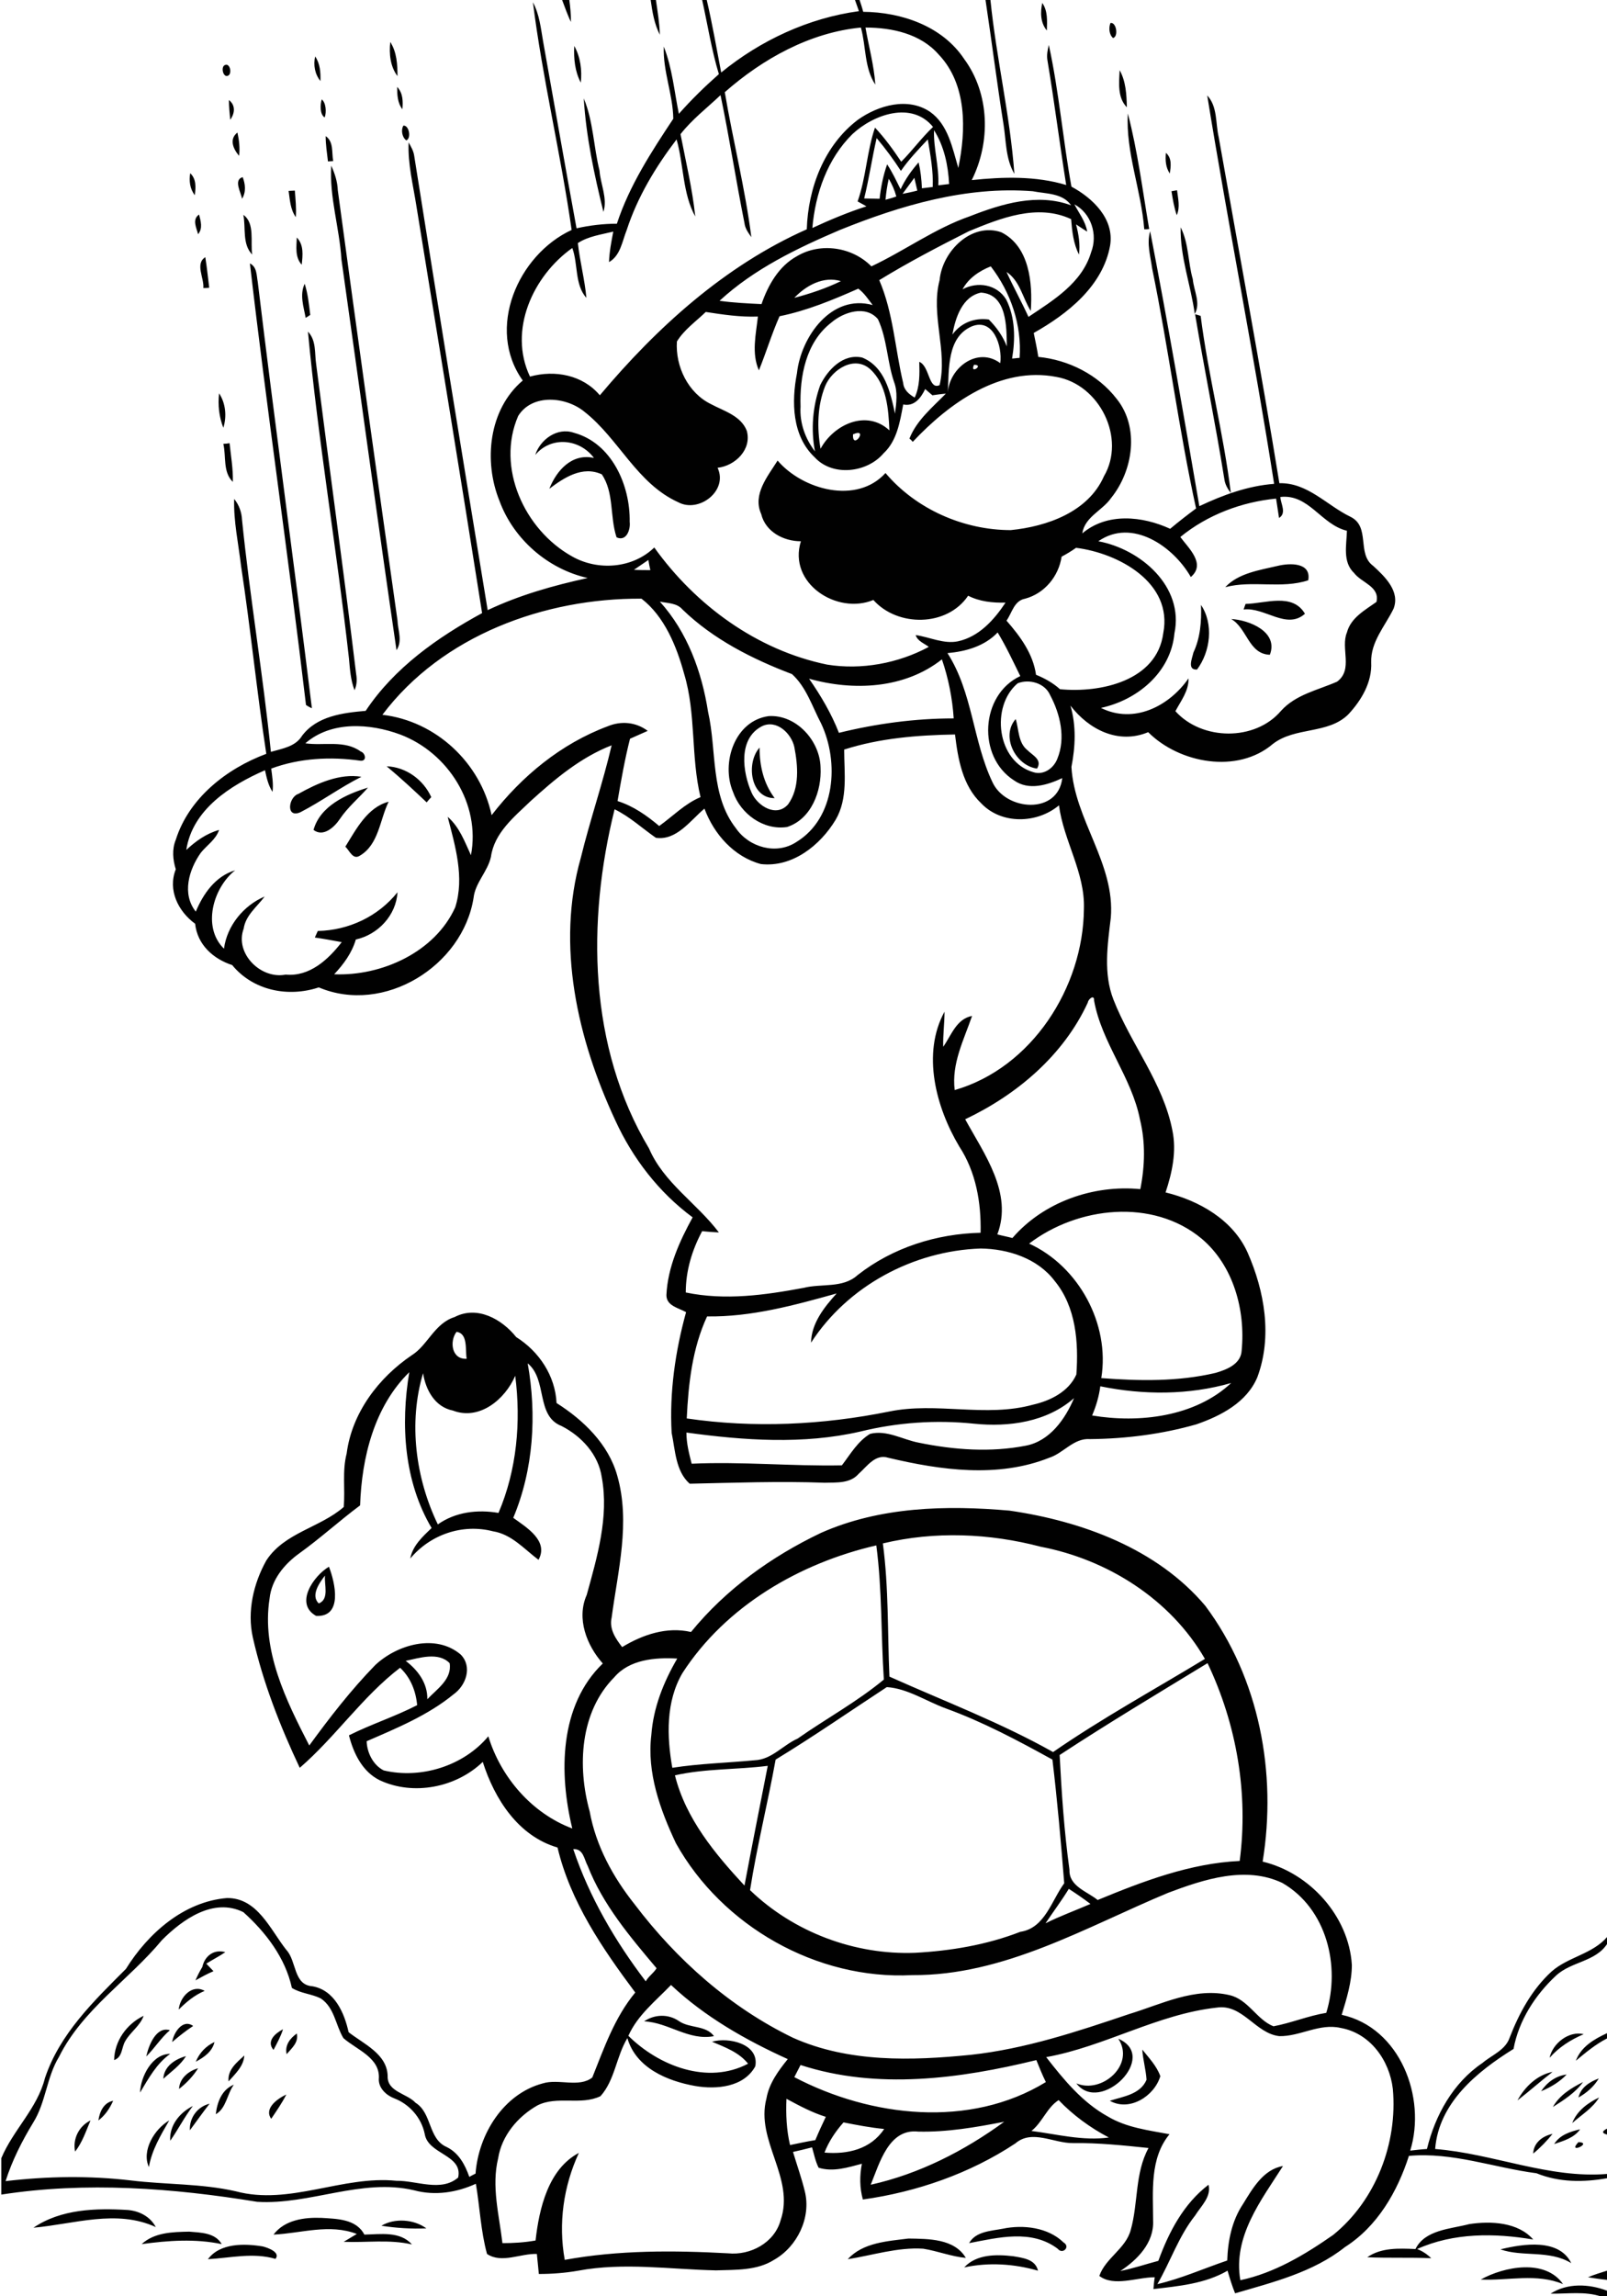 <?xml version="1.0" encoding="utf-8"?>
<!-- Generator: Adobe Illustrator 21.0.2, SVG Export Plug-In . SVG Version: 6.00 Build 0)  -->
<svg version="1.2" baseProfile="tiny" id="Layer_1" xmlns="http://www.w3.org/2000/svg" xmlns:xlink="http://www.w3.org/1999/xlink"
	 x="0px" y="0px" viewBox="0 0 490 700" overflow="scroll" xml:space="preserve">
<path fill="#010101" d="M472.8,699.2c5.1-3.3,11.7-3,17.2-0.9v1.8h-1.7C483.3,698.4,478,699.3,472.8,699.2 M484.2,694.2
	c1.9-0.8,3.9-1.4,5.8-2v2.8C488,694.8,486.1,694.5,484.2,694.2 M451.5,694.9c7.2-4,19.7-6.4,25.1,1.4
	C468.5,692.9,459.9,695.3,451.5,694.9 M294,691.2c3.8-4.1,9.9-4,15-3.4c2.9,0.5,6.7,0.9,7.5,4.4C309.2,690.1,301.5,689.6,294,691.2
	 M457.5,685.7c6.9-1.7,17.9-3.4,21.6,4.2C472.4,685.8,464.3,688.1,457.5,685.7 M63.4,688.7c3.7-5,11.2-4.8,16.7-3.9
	c1.6,0.4,5.5,1.8,3.9,3.8C77.2,686.6,70.3,688.3,63.4,688.7 M258.5,688.7c4.6-5.1,12.2-5.5,18.5-6.3c6.1,0.1,14,0,17.5,5.9
	c-4.4-0.4-8.6-2.1-13-2.8C273.7,685,266.1,687.5,258.5,688.7 M43.2,684.1c3.9-3.6,9.5-3.7,14.5-3.8c3.5,0.3,7.9,0.3,9.9,3.8
	C59.5,682.4,51.3,683,43.2,684.1 M305.8,679.4c6.2-1.3,13.8-0.4,18.5,4.2c2.2,1.3-0.3,3.8-1.8,1.9c-8-6-18.1-3.4-27-1.7
	C297.5,680.2,302.2,680.1,305.8,679.4 M448,678c6.6-1,14.9-0.6,19.5,4.7c-11.8-2-24.3-2.1-35.4,2.9c1.6,0.6,3.1,1.6,4.3,2.8
	c-6.5-0.3-13,0-19.5-0.3c4.3-3,9.7-2.7,14.7-2.5C434.5,679.7,442.3,679.5,448,678 M116.3,678.5c4-2.4,9.9-2,13.7,0.8
	C125.4,679.5,120.8,679.2,116.3,678.5 M83.4,681.2c3.4-4.5,9.4-5.3,14.6-5.1c4.7,0.3,10.6,0.3,13.1,5.1c4.9-0.1,10.9-1.1,14.5,3
	c-6.9-1.6-13.9-0.5-20.8-0.8c1-0.6,3-1.8,4-2.4C100.4,677.8,91.9,680.8,83.4,681.2 M10.2,679.1c8.4-5.7,19-6,28.8-5.4
	c3.5,0.3,6.8,2,8.5,5.2C35.5,673.4,22.6,678,10.2,679.1 M481.3,653C485.9,653.2,477.6,656.9,481.3,653 M467.5,656.5
	c0.1-3.3,2.9-5.4,5.9-6C471.7,652.6,469.7,654.7,467.5,656.5 M490,650.7c-1.6-0.4-1.6-1,0-1.8V650.7 M473.9,653.6
	c1.7-2.8,4.9-3.8,7.9-4.5C480,651.7,476.8,652.6,473.9,653.6 M45.4,660.6c-2.3-5,1.7-11.6,6.2-14.2C49,650.9,46.3,655.4,45.4,660.6
	 M22.9,655.9c-0.8-3.9,1.2-7.8,4.7-9.5C26.2,649.7,25.1,653.1,22.9,655.9 M51.9,652.6c-0.3-4.7,2.9-8.6,6.9-10.6
	C56.2,645.4,54.3,649.2,51.9,652.6 M57.9,649.4c-0.2-3.8,2.3-7.2,6-8.1C61.8,644,59.9,646.7,57.9,649.4 M30,646.4
	c0.4-2.7,1.6-5.4,4.5-6C33.5,642.7,32,644.9,30,646.4 M479.4,647.2c1.4-3.7,4.8-6.2,8.2-7.8C485.6,642.7,482.2,644.7,479.4,647.2
	 M82.7,645.9c-2.3-3.2,2-6.2,4.6-7.4C86,641.1,84.3,643.5,82.7,645.9 M65.8,644.5c0.4-3.6,1.8-7.5,5.5-9
	C69.2,638.4,69,642.7,65.8,644.5 M473.5,642.3c2-3.6,5.6-5.8,9.2-7.6C480.3,638,476.8,640.2,473.5,642.3 M481.3,639.4
	c0.7-3.1,3.5-4.8,6.2-5.8C486,636.1,483.8,638,481.3,639.4 M469.9,637.5c1.8-2.7,4.5-4.7,7.8-5.1
	C475.5,634.7,472.8,636.3,469.9,637.5 M462.7,640.3c2.2-4.1,6-7.8,10.7-8.7C469.8,634.4,466.3,637.5,462.7,640.3 M54.6,636.8
	c0.1-3.2,2.9-5.5,5.8-6.3C58.9,632.9,56.9,635,54.6,636.8 M69.7,634.5c-0.4-3.5,2.5-5.8,4.8-7.9C74.3,629.9,71.7,632.2,69.7,634.5
	 M49.8,633.7c0.2-3.8,3.6-6,6.9-6.9C55,629.6,52.2,631.5,49.8,633.7 M349.6,634c-0.2-3.1-1.1-6.1-1.3-9.2c2,2.5,4.4,5,5.5,8.1
	c-1.8,6.1-9.4,10.9-15.4,7.5C342.4,639.1,347.7,638.5,349.6,634 M42.7,637.9c0.2-4.9,3.7-11.8,9.2-11.8
	C47.7,629.1,45.3,633.6,42.7,637.9 M59.7,628.5c1.1-2.7,3.1-4.8,5.7-6C64.7,625.5,62.1,627.2,59.7,628.5 M341,621.5
	c12.6,5.4-5.5,23.2-12.8,13.6C336,638.4,346.2,629.4,341,621.5 M87.4,626.2c-0.6-2.7,1-4.8,3.1-6.3
	C91.1,622.7,88.9,624.4,87.4,626.2 M480.5,628.2c1.6-4.3,5.6-6.6,9.5-8.4v1.6C486.5,623.2,483.5,625.7,480.5,628.2 M472.5,627.3
	c0.9-4.4,5.9-8.3,10.4-7.2C478.9,621.8,475.3,624.1,472.5,627.3 M83.4,624.9c-2.3-2.7,0.6-5.1,2.9-6.3
	C85.6,620.8,84.5,622.8,83.4,624.9 M44.6,626.9c0.7-3.3,3-9.3,7.2-8C49.1,621.2,47.2,624.3,44.6,626.9 M52.5,622.5
	c0.4-2.8,3.2-7.2,6.4-4.9C56.6,619.1,54.5,620.8,52.5,622.5 M34.8,628c0.1-5.8,3.8-11,9-13.5c-1.1,3.1-4,4.9-5.6,7.7
	C37,624.2,37.4,627.1,34.8,628 M196.4,616.2c3.2-2.2,7.4-2.3,10.6-0.1c3.3,2.3,8.2,1.2,10.7,4.6C210,622.2,203.8,616.5,196.4,616.2
	 M54.5,612.6c0.3-3.7,4-7.9,7.9-5.7C59.3,608.2,56.8,610.3,54.5,612.6 M61.7,599.6c0.7-3.3,3.5-5.5,7-4.5c-1.9,1.3-3.9,2.3-5.8,3.5
	c0.7,0.7,1.4,1.5,2.2,2.3c-1.9,0.8-3.7,1.8-5.5,2.8C60.2,602.3,60.9,600.9,61.7,599.6 M97.2,488.8c3.3-1.3,1.6-5.8,1.9-8.5
	C97.3,482.6,94.7,486.4,97.2,488.8 M96.4,492.6c-6.7-3.7-0.8-12.2,3.9-15C102.2,482.5,104.6,493,96.4,492.6 M280,649.8
	c-9-1-11.8,9.6-14.5,16.2c14.8-3.3,28.5-10.3,40.7-19.2C297.5,648.5,288.8,650,280,649.8 M257.2,647c-2.4,2.7-4.5,5.8-5.8,9.2
	c7,0.6,14.1-1,18.2-7.2C265.4,648.6,261.3,647.8,257.2,647 M314.5,649.6c7.8,1,15.7,3.1,23.6,2c-5.7-3-10.9-6.8-15.3-11.4
	C319.2,642.5,317.9,646.9,314.5,649.6 M239.8,639.8c-0.2,4.7,0,9.5,1.1,14.1c2.5-0.5,5.1-1.1,7.7-1.5c1-2.4,2.1-4.8,3.2-7.1
	C247.6,644,243.7,641.9,239.8,639.8 M244.1,629.5c-0.6,1.2-1.3,2.5-1.9,3.7c23.3,12.2,53.5,15.7,76.7,1.5c-1.1-2.2-2-4.5-2.9-6.7
	C292.7,633.7,267.4,637.1,244.1,629.5 M319,627.1c5.3,6.8,11,13.8,18.8,18.1c5.7,3.4,12.4,4.2,18.8,5.4c-6.1,7.4-5,17.5-5,26.4
	c0.3,6.7-4.8,11.9-10,15.3c4-0.8,7.8-2.1,11.6-3.1c3.2-8.8,7.7-17.4,15.3-23.2c0.9,3.7-2.3,6.5-4.1,9.4c-5,6.3-7.5,14-11.5,20.9
	c7.3-1.7,14.2-4.8,21.3-7.2c0.2-6,1.4-12.1,4.8-17.2c2.9-4.7,6.2-10.6,12.2-11.6c-6.7,10.5-15.3,21.5-13,34.8
	c10.4-2.2,19.7-7.8,28.3-13.8c13-10.5,19.7-28,18.2-44.5c-1-8.7-6.9-17-15.9-18.6c-6.5-1.5-12.3,2.6-18.7,2.5
	c-7.3-0.8-11.2-9.9-19.1-8.7C352.9,614,336.8,623.9,319,627.1 M191.6,620.6c9.3,9.2,24.2,15,36.5,8.5c-2.8-3.5-7-5-11-6.7
	c5.1-1.5,14.5,0.7,13.2,7.5c-3.5,6.4-11.9,7.1-18.3,6c-8.5-1.5-18.1-5.5-20.7-14.6c-3.4,5.6-3.8,12.8-8.2,17.7
	c-6,2.9-13.2-0.2-19.2,2.8c-6,3.4-10.9,9.2-12,16.1c-2.1,8.6,0.3,17.3,1.3,25.9c3.4,0,6.7-0.2,10.1-0.8c1.1-9.8,3.9-21.8,13.2-26.7
	c-4.7,10.2-6.3,21.5-4.3,32.6c16.4-3,33.2-2.9,49.8-2c6.8,0.7,14.1-3.2,16-10c4.5-13-7.7-24.3-4.3-37.2c0.8-4.6,3.6-8.4,6.5-12
	c-12.8-5.8-25.3-12.9-35.6-22.6C199.9,610,194.4,614.3,191.6,620.6 M49.4,591.4c-10.1,12.2-24.2,21.1-31.4,35.6
	c-3.8,6.2-4,13.9-7.9,20.1c-3.4,5.6-6.4,11.5-8.4,17.8c12.7-1.5,25.6-1.7,38.3-0.2c10.6,1.3,21.4,0.9,31.9,3.3
	c16.4,4.4,32.5-4.9,49-3.2c6.1-0.1,13.6,3.5,18.8-1c1.5-7-9.2-7-10.2-13.3c-1-4.9-4.6-9-9.2-10.8c-2.4-0.9-4.8-3-4.8-5.8
	c0.6-6.6-6.7-9-10.8-12.6c-2.4-4-2.7-9.3-6.9-12.1c-2.8-1.4-6.1-1.5-8.8-3.2c-2-9.2-8-17-14.8-23.1
	C65.1,578.4,55.7,585.1,49.4,591.4 M318.8,586.3c4.4-2.2,9.1-3.9,13.7-5.9c-2.1-1.6-4.3-3.1-6.6-4.6
	C323.7,579.4,321.2,582.7,318.8,586.3 M174.8,563.7c4.9,14.6,12.8,28.1,22.1,40.3c0.8-1.5,2.4-2.5,3.3-4c-8.1-9.6-16.4-19.4-21-31.2
	C178.1,566.8,177.9,563.5,174.8,563.7 M205.8,541.2c3.3,13.2,12.2,23.9,21.2,33.6c2.3-12.2,4.7-24.3,7.1-36.5
	C224.7,539.5,215,539.1,205.8,541.2 M270.4,514.3c-11.3,7.4-22.4,15.1-33.9,22.1c-2.4,13.3-5.7,26.4-7.8,39.8
	c13.3,12.8,31.9,19.8,50.3,19.1c10.9-0.6,21.8-2.4,32.1-6.4c7.5-1.1,9.5-9.5,13.4-14.8c-1-12.6-2.1-25.2-3.6-37.7
	c-10.5-5.8-21.2-11.5-32.5-15.6C282.4,518.6,276.7,514.7,270.4,514.3 M323.1,535c0.6,11.7,1.4,23.4,3,35c-0.2,5,5.4,6.6,8.6,9.2
	c13.8-5.7,28.2-11.2,43.3-11.9c2.7-20.5-0.9-41.6-9.8-60.3C353.1,516.2,337.9,525.3,323.1,535 M187.3,511.3
	c-10.5,10.6-11.3,27.2-7.5,40.9c1.9,10.5,7.1,20,13.7,28.3c12.8,16.9,29.1,31.4,48.3,40.7c17,7.6,36.2,7,54.2,5.2
	c16.6-1.8,32.5-7.1,48.2-12.4c9.9-3,20.1-8.3,30.7-5.8c5.7,1.3,8.3,7.5,13.4,9.5c5.4-1,10.6-3.2,16.1-4.1
	c4.4-14.3,0.1-31.8-13.4-39.6c-11.2-5.3-23.9-1.1-34.8,3c-25.2,10.5-50,25.3-78.1,25.1c-29,1.5-57.9-14.9-72-40.2
	c-4.8-10.2-8.9-21.5-7.5-33c0.6-8.3,3.7-16.1,7.9-23.3C199.7,505.2,191.9,505.9,187.3,511.3 M123.7,506.3c3.7,2.8,6.7,6.8,6.6,11.7
	c2.9-3.1,7.6-6.1,6.8-11C133.7,503.5,127.9,505.4,123.7,506.3 M208.1,510c-5.1,8.7-4.8,19.3-3.1,28.9c8.3-1.3,16.8-1.5,25.1-2.3
	c5.2-0.2,8.6-4.6,13.1-6.6c8.7-6.1,18.1-11.2,26.3-18c-0.9-13.6-0.5-27.3-2.3-40.9C243.8,476.5,221.3,489.6,208.1,510 M269.2,470.5
	c1.8,13.5,1.4,27,2,40.6c16.7,7.5,33.9,14,49.9,23c14.9-10.3,30.8-19,46.3-28.4c-10.5-18.2-29.7-30.3-50.1-34.2
	C301.7,467.4,285,466.7,269.2,470.5 M133.5,464.7c5.4-3.8,12.1-4.6,18.5-3.5c5.6-13.1,6.9-27.8,5.1-41.8c-3.1,7.2-10.9,13.7-19,10.6
	c-5.5-1.1-8.3-6.3-9.1-11.4C124.5,433.7,126.7,450.6,133.5,464.7 M160.9,415.6c2.8,15.7,1.8,32.3-4.4,47.1c4,2.9,10.9,7,7.7,12.8
	c-4.4-3.3-8.2-7.8-13.9-8.7c-9.3-2.4-19.1,1-25.2,8.3c0.7-3.9,3.8-6.7,6.5-9.3c-8.4-14.2-9.5-31.5-6.8-47.5
	c-10.7,10.5-14.5,26-15,40.6c-6.3,4.7-12.1,10-18.5,14.6c-4.6,3.3-8.5,8-9.1,13.8c-2.5,15.9,5,31,12.1,44.8
	c6.2-8.5,12.7-16.9,20.1-24.5c6.7-6.3,18.5-9.7,26.1-3.2c3.6,3.7,1.6,9.4-2.2,12.1c-7.8,6.4-17.3,10.3-26.5,14.3
	c0.1,3.5,2,7.3,5.2,8.9c11.4,2.7,24.4-1.4,31.9-10.4c3.8,12.5,13.3,23.5,25.6,28.1c-4.1-16.8-4-37.5,9.3-50.3
	c-4.9-5.5-8.1-13.7-4.9-20.9c3.2-11.6,6.8-23.8,4.6-35.8c-1-7-6.2-12.6-12.3-15.7C163.3,431.6,167,420.6,160.9,415.6 M139.2,406
	c-2.2,2.9-1.5,8.5,3.1,8.2C141.8,411.6,142.8,406.5,139.2,406 M138.6,401.5c6.9-3.6,14.4,0.6,18.8,6.1c7,4.4,11.9,11.8,12.3,20.1
	c8.2,5.2,15.8,12.5,18.5,22.1c4.1,14.3,0.2,29-1.7,43.3c-0.8,3.5,1.2,6.4,3.2,9c6.3-3.8,13.6-6.3,21-4.6c10.6-13,24.5-23,39.6-30.2
	c18-8,38.2-8.5,57.5-6.8c22.1,3.2,45,11.6,59.7,29c16.5,22.1,21.9,51,17.5,78c14.3,3.4,26.3,16.6,27.2,31.5c0,5.2-1.6,10.3-3.1,15.2
	c17.8,3.9,25.9,25.2,20.9,41.4c1.7-0.2,3.4-0.4,5.1-0.5c2.5-10.3,8-20.2,16.9-26.2c2.8-2.4,7-3.9,8.3-7.7
	c2.9-7.5,6.8-14.7,12.8-20.2c5.1-4.5,12.5-5.3,17-10.6v2.1c-3.6,5.6-11,5.4-15.7,9.8c-6.3,5.9-11.3,13.6-12.9,22.3
	c-11.1,6.9-22.8,16.4-23.9,30.5c17.7,1.4,34.7,9.1,52.5,7.6v1.3c-7.3,1.3-14.7,1.3-21.6-1.5c-13-1.7-25.6-6.5-38.9-5.3
	c-3.5,10.9-9.6,21.5-19.5,27.8c-9.7,7.7-21.9,10.7-33.5,14.1c-0.9-2.2-1.6-4.5-2.3-6.9c-6.9,4-14.9,4.7-22.6,5.6
	c0.1-1.2,0.2-2.4,0.4-3.6c-5.5,0-12.4,3-16.9-0.4c1.9-5.5,8.1-8.3,9.6-14.1c2.3-8.2,1.2-17.2,5.4-24.9c-7.7-0.8-15.3-1.6-23-1.5
	c-5.9,0.1-12.5-4.3-17.6,0.1c-13.9,9.2-30.1,14.8-46.5,17.1c-1-3.6-1-7.3-0.3-10.9c-4.2,1.1-8.8,2.6-13.2,1.2c-1-2-1.4-4.2-2-6.2
	c-2,0.5-3.9,1-5.8,1.4c1.2,4,2.6,7.9,3.6,12c2,8-2.3,16.9-9.4,20.9c-5.2,3.3-11.7,3-17.7,3.2c-14-0.3-28.1-2.5-42,0.1
	c-4,0.7-8,1-12,1c-0.2-2-0.4-4.1-0.6-6.1c-5-0.2-10.7,3-15.2,0c-1.9-6.9-2.2-14.3-3.4-21.4c-5.9,2.7-12.5,3.7-18.8,2
	c-16.1-3.8-31.8,4.5-47.9,3.5c-25.7-4.2-52.2-6.2-78-2.2v-11.1c3.6-8.6,11-15.2,13.3-24.4c4.5-13.5,14.9-23.5,24.7-33.3
	c6.7-10.8,17.6-20.5,30.8-21.6c9.3-0.1,13.2,9.6,18.1,15.8c3.2,3.4,2.1,10.7,8,11.1c6.7,1.2,9.7,8.1,11,14
	c4.6,3.6,11.7,6.6,11.9,13.3c-0.2,4.9,5.8,5.3,8.5,8.2c5.1,3.2,3.8,11,9.5,13.5c3.7,1.8,5.6,5.4,6.9,9.1c0.5-0.3,1.5-0.8,1.9-1
	c0.9-12,8.5-24.3,20.5-27.5c4.8-1.5,11.1,1.4,15.1-1.8c3.6-9,6.8-18.3,13.1-25.9c-10-13.4-19.8-27.7-23.7-44.2
	c-12-3.5-19.2-14.8-22.8-26.1c-8.1,7.8-21.1,10.4-31.4,5.6c-5.3-2.6-8-8.2-9.4-13.7c6.8-3.4,14-5.7,20.8-9.2
	c-0.4-4.3-2-8.4-5.2-11.4c-11.5,8.8-19.7,21.1-30.6,30.5c-6-12.7-11.2-26-14.3-39.7c-1.8-8,0.2-16.5,4.1-23.5
	c5.5-8.5,16.4-10,23.6-16.3c0.5-5.4-0.5-10.9,0.9-16.3c1.6-12.4,9.7-23.1,19.9-30C130.4,410.1,132.5,403.4,138.6,401.5 M105.3,258.1
	c3.3-5.3,6.7-12,13.2-13.7c-2.7,5.5-3,13-8.7,16.4C107.6,262.3,106.6,259.3,105.3,258.1 M95.6,253c2-7.3,10-10.9,16.6-12.9
	c-2.8,3.2-6.2,6-8.6,9.6C102,252.1,98.6,255.3,95.6,253 M91,242c5.7-3.2,12.6-6.3,19.2-5.2c-6.4,3.2-12.2,7.5-18.6,10.8
	C87.1,249.6,87.9,243,91,242 M117.9,233.6c5.9,0.2,11.2,4.1,13.6,9.4c-0.4,0.4-1.1,1.2-1.4,1.6C126.1,240.8,122.1,237.1,117.9,233.6
	 M236.2,243.3c-7.4,0.1-8.8-10.7-4.6-15.4C231.6,233.4,232.8,238.8,236.2,243.3 M316.2,234.3c-6.6-0.9-11.1-9.9-6.5-15.1
	c1,3.2,0.7,7.2,3.6,9.5C314.9,230.3,317.9,231.6,316.2,234.3 M232.3,221.4c-7.3,3.8-5.9,14-3.1,20.3c1.8,4,7.5,7.6,11.1,3.5
	c3.6-5,3-11.8,1.9-17.5C241.3,223.6,236.8,219.2,232.3,221.4 M234.4,218.3c8.4-0.5,15.6,7.5,15.8,15.6c0.4,7.2-2.8,15.8-10.2,18.2
	c-7.2,1.1-14.2-4-16.5-10.7C219.8,232.6,224,219.7,234.4,218.3 M375.4,188.7c5.5,0.3,14.5,3.9,11.8,10.9
	C380.7,199.4,380.3,191.5,375.4,188.7 M366.2,184.4c3.9,5.8,2.9,14.2-1.2,19.7c-3.1,0.2-1.5-3.4-1.1-5.2
	C366,194.4,366.4,189.4,366.2,184.4 M379.8,184.1c6-0.1,14.3-3.5,18.1,3c-5.6,5-12.3-2.1-18.7-1.3
	C379.3,185.5,379.6,184.6,379.8,184.1 M389.6,172.5c3.7-0.9,10.3-1.1,9.3,4.4c-8.2,2.7-17-0.1-25.3,2.1
	C377.6,174.7,384.1,173.8,389.6,172.5 M68.1,135.3c0.5,0,1.4-0.1,1.9-0.2c0.4,3.9,1.1,7.8,1,11.8C67.9,143.9,69,139.2,68.1,135.3
	 M163.2,138.7c1.5-4.7,6.7-8.5,11.7-6.8c11.6,3.1,17.3,16,17.1,27.2c0.3,2.3-1,6.1-4,4.7c-2.1-6.3-0.7-13.6-4.5-19.2
	c-5.9-2.7-11.5,1-16,4.4c2.2-5.6,6.9-10.9,13.6-9.4C176.7,133.7,168,132.9,163.2,138.7 M66.8,119.9c2,3,2.4,7,1.3,10.5
	C66.8,127.1,66.4,123.5,66.8,119.9 M93.9,101.1c2.6,2.7,2,6.6,2.5,9.9c4,31.5,8.4,63,12.2,94.5c0.3,1.7,0.2,3.4-0.5,4.9
	c-1.2-3.1-1.4-6.4-1.7-9.7C102.7,167.5,97,134.4,93.9,101.1 M364.4,95.8c0.4,0.1,1.2,0.3,1.7,0.5c2.3,18.1,7,35.9,9.2,54
	c-1-1.3-1.8-2.7-2-4.4C370.6,129.1,367.2,112.5,364.4,95.8 M93.2,96.9c-0.6-3.4-1.9-7-0.3-10.4c1,3.1,1.3,6.3,1.7,9.5
	C94.2,96.3,93.5,96.7,93.2,96.9 M76.2,80.3c2.2,1.1,2,3.6,2.4,5.7c5.2,43.3,11.2,86.6,16.5,129.9c-0.5-0.2-1.4-0.7-1.8-1
	C88,170,81.4,125.2,76.2,80.3 M62,87.8c0.3-3-2.6-7.4,0.6-9.4c0.5,3.1,0.8,6.2,1.2,9.3C63.3,87.8,62.4,87.8,62,87.8 M90.5,72.4
	c2.2,2.3,1.8,5.4,1.5,8.3C89.9,78.4,90.4,75.2,90.5,72.4 M360,69.3c2.5,4.9,2.2,10.6,3.7,15.8c0.3,3.5,2.5,7.3,0.6,10.6
	C363.1,86.9,359.8,78.3,360,69.3 M74.2,65.5c3.6,2.5,2.1,8.3,2.7,12.1C73.8,74.4,75,69.5,74.2,65.5 M60.4,71.4c-0.5-2-1.9-4.5,0.3-6
	C61.2,67.4,61.9,69.6,60.4,71.4 M357.2,58.3c0.4-0.1,1.3-0.2,1.7-0.3c0.3,2.5,1,5.2-0.1,7.6C358,63.2,357.6,60.8,357.2,58.3
	 M88,58.2c0.5,0,1.4-0.1,1.9-0.1c0.2,2.7,0.5,5.4,0.3,8.1C88.5,63.8,88.4,60.9,88,58.2 M73.8,60.6c-0.3-1.9-2.7-5.8,0.2-6.6
	C74.8,56.1,75.1,58.5,73.8,60.6 M58,52.8c1.9,1.8,1.7,4.3,1.4,6.7C57.9,57.6,57.6,55.1,58,52.8 M101,50.5c1.1,2.4,1.9,4.9,2,7.5
	c5.9,43.7,12,87.4,18.2,131.1c0.1,3,1.6,6.3-0.3,9.1c-5.8-39.7-11.2-79.5-16.8-119.2C103.5,69.4,100.4,60.1,101,50.5 M355.5,46.6
	c1.9,1.6,1.5,4.1,1.2,6.3C355.4,51,355.3,48.8,355.5,46.6 M99.3,41.5c2.5,1.7,1.8,5,2.3,7.6l-1.6,0.1C99.7,46.6,99.3,44.1,99.3,41.5
	 M72.9,47.5c-1.8-2.1-3.1-5.1-0.5-7.1C72.9,42.7,73.2,45.1,72.9,47.5 M123,38.3c1.7-0.2,2.5,3.8,0.9,4.5
	C122.6,41.9,122.2,39.6,123,38.3 M348.9,69.9c-0.9-11.9-5.7-23.5-5-35.3c3,11.5,4.5,23.5,6.5,35.2C350,69.9,349.3,69.9,348.9,69.9
	 M178,30c2.9,6.9,3,14.8,4.8,22c0.3,4.2,2.5,8.4,1.2,12.6C181.2,53.3,178.7,41.6,178,30 M69.8,30.5c2.1,1.6,1.8,4.1,0.4,6
	C70,34.5,69.8,32.5,69.8,30.5 M98.1,30.3c1.3,1,1.5,3.9,0.9,5.5C97.5,34.9,97.6,31.9,98.1,30.3 M121.1,26.5c1.8,1.9,1.8,4.4,1.6,6.8
	C121.2,31.4,121.1,28.9,121.1,26.5 M341.4,21.4c1.9,3.4,2.1,7.4,2.2,11.3C340.7,29.8,341.2,25.2,341.4,21.4 M68.3,20
	c1.6-1.2,2.5,1.9,1.5,2.9C68.3,24.1,67.3,21,68.3,20 M96.1,17.2c1.5,2.2,1.7,4.9,1.6,7.5C96,22.6,95.5,19.8,96.1,17.2 M175.1,14
	c1.9,3.4,2.4,7.4,2,11.2C175.3,21.8,174.9,17.9,175.1,14 M119,12.8c2,3.1,2.2,6.9,2.2,10.4C119,20.3,118.6,16.4,119,12.8 M338.6,7
	c1.8-0.3,2.5,4.1,0.8,4.6C338.2,10.6,338,8.5,338.6,7 M319.2,9.3c-2-2.4-2-5.6-1.4-8.4C319.5,3.3,319.3,6.4,319.2,9.3 M300.5,0h1.5
	c1.8,17.8,6,35.2,7.3,53c-2.7-4.6-2.5-10-3.3-15C304,25.4,302.4,12.6,300.5,0 M297,434c-11.6-1.2-23.3-0.4-34.7,2.4
	c-17.4,4-35.5,2.7-53,0.3c0,3.3,0.8,6.4,1.6,9.5c15.3-0.7,30.5,0.8,45.8,0.5c2.6-3.4,4.8-7.3,8.6-9.6c5.1-1.3,10,1.8,14.9,2.7
	c10.7,2.2,21.9,3,32.6,0.9c7.3-1.4,12-8.1,14.7-14.5C319.2,433.5,307.6,435.1,297,434 M335.5,422.6c-0.4,3.1-1.3,6.1-2.5,8.9
	c14.4,2.4,31.4,0.4,42.4-9.9C362.5,425.3,348.7,425.3,335.5,422.6 M247.3,409.3c0.1-5.9,4-10.8,7.8-15c-12.9,3.6-26,7.2-39.5,7
	c-4.5,9.7-5.7,20.5-6.2,31.1c20.5,3,41.4,2,61.7-2.1c14.5-3,29.5,1.9,43.9-2.1c5.3-1.2,10.9-4,13.2-9.2c0.7-9.8-0.1-20.6-6.6-28.5
	c-5.2-6.9-14.2-9.8-22.6-9.9C278.5,381.3,258.5,392,247.3,409.3 M313.8,379.1c15.1,6.9,24.7,24.5,22,41c11.6,0.9,23.5,1.1,34.9-1.6
	c3.4-1,7.7-2.7,7.9-6.8c1.2-12.3-2.5-25.9-12.2-34.1C351.5,365.2,328.6,367.8,313.8,379.1 M331.7,305.6
	c-7.4,16.1-21.6,28.1-37.4,35.6c5.8,10.6,14.6,22.5,9.8,35.1c1.5,0.4,3.1,0.7,4.6,1.1c9.5-11,24.7-16.3,39-14.9
	c1.4-7,1.6-14.3-0.1-21.2c-2.5-12.9-11.7-23.4-14-36.3C333.7,303,331.8,304.6,331.7,305.6 M257.4,228.5c0,7.2,1.2,14.9-2.6,21.4
	c-4.7,7.8-13.2,14.6-22.8,13.5c-8.2-2.2-14.3-9.1-17.2-16.9c-4.3,3.6-8.5,9.8-14.8,8.9c-4.2-2.9-7.9-6.4-12.6-8.7
	c-8.5,34.2-8,72.5,10.5,103.4c4.5,10.5,14.6,16.7,21.3,25.6c-1.7-0.1-3.4-0.2-5.1-0.4c-3.1,5.8-5,12.1-5,18.7
	c12,2.5,24.1,0.8,35.9-1.4c5.5-1.4,12,0.2,16.5-3.9c10.7-8.4,24.1-12.6,37.5-12.9c0.2-9.2-1.4-18.5-6.5-26.3
	c-7.1-11.9-11.5-28.3-4.5-41.1c0,3.6-0.5,7.1-0.4,10.7c2.5-3.5,4-8.5,8.8-9.4c-2.5,7.3-6.3,14.5-5.3,22.6
	c23.6-6.8,39.2-31.4,39.4-55.2c0.4-11.1-6.2-20.8-7.6-31.6c-6.7,5.6-17.5,5.9-23.7-0.6c-5.7-5.4-7.1-13.5-8-21
	C279.8,224.1,268.3,225,257.4,228.5 M93.1,226.6c5.6,0.8,12-1.1,16.9,2.5c1.4,0.4,2,3-0.1,2.8c-9.1-1.3-18.6-0.8-27.2,2.4
	c0.3,2.4,0.7,4.7,0.4,7.1c-1.3-2-1.8-4.3-2.3-6.6c-10.5,4.6-22.1,11.9-24,24.3c2.9-2.7,6.1-5,10-6.1c-1,3-3.8,4.7-5.6,7
	c-3.6,5.1-5.8,12.5-1.5,17.9c2.3-5.5,6-10.8,12-12.6c-6.8,5.4-10.1,17.4-3.4,23.9c0.9-7,6-13.2,12.4-15.9c-2.3,3.1-5.8,5.7-6.4,9.8
	c-2.8,7.5,5.2,15.5,12.8,14c7.3,0.7,13-4.6,17.1-9.9c-2.7-0.5-5.4-1-8.2-1.4c0.2-0.5,0.7-1.5,0.9-2c9.4-0.2,18.4-4.4,24.3-11.8
	c-0.4,7-5.9,12.9-12.7,14.4c-1.2,4.1-3.7,7.5-6.6,10.6c14.4,0.6,30.7-6.7,36.9-20.4c2.9-9.1,0-18.7-2.3-27.6
	c3.6,3.1,5.2,7.6,7.1,11.7c3-15.6-7-31.3-21.6-36.8C112.8,220.5,101,219.7,93.1,226.6 M310.3,208.3c-8.3,7-6.4,23.9,4.8,27.1
	c3.1,1,6.2-1.2,7.3-4.1c2.6-6.3,0.9-13.6-2.2-19.4C318.6,208.2,313.8,206.9,310.3,208.3 M246.7,206.9c3.6,5.2,6.8,10.6,9.1,16.5
	c11.4-2.8,23.2-4.4,35-4.4c-0.4-6.1-1.6-12.2-3.6-18C275.8,210,260.2,210.7,246.7,206.9 M288.9,199.1c7.7,12,7.7,26.7,13.7,39.3
	c4,8.8,20,10.1,21.3-1.2c-4.5,2.1-10.2,3.9-14.7,0.7c-11.3-7.2-10.3-26.1,1.9-31.8c-2.2-4.5-4.3-9-6.9-13.3
	C300.2,197,294.5,198.6,288.9,199.1 M201.2,183.4c8.4,9.3,12.8,21.4,14.7,33.6c2.7,11.8,0.6,25.4,8.5,35.5c4,5.8,12.3,8.2,18.4,4.2
	c12-7.3,13.1-24.4,7.6-36.1c-2.7-5.1-4.5-11.1-8.9-15.1c-12.1-4.6-24-10.6-33.4-19.7C206.4,183.8,203.6,183.9,201.2,183.4
	 M116.6,217.9c16.3,1.9,29.9,14.6,33.3,30.6c9.2-11.9,21.2-21.8,35.4-27.1c4.1-1.7,8.6-1.3,12.2,1.4c-1.8,0.8-3.6,1.6-5.4,2.4
	c-1.6,6.3-2.7,12.6-3.8,19c4.8,1.5,8.9,4.4,12.7,7.6c4.2-3,7.8-6.8,12.6-8.8c-3-12.4-1.3-25.4-5-37.6c-2.3-8.4-6-17.5-13-22.9
	C166.1,182.3,134.8,193.7,116.6,217.9 M193.3,173.7c1.7,0.1,3.4,0.1,5,0.1c-0.2-0.8-0.5-2.4-0.6-3.1
	C196.2,171.7,194.8,172.7,193.3,173.7 M323.7,169.7c-0.9,6-5.2,11.2-11.1,12.8c-3.4,0.6-4,4.3-5.7,6.7c4.2,4.8,8.1,10.1,9,16.5
	c2.7,1.1,5.2,2.5,7.3,4.4c12.3,1.2,29.6-2.5,31.5-17.1c3-15.4-13.7-24.4-26.6-26C326.7,168,325.2,168.9,323.7,169.7 M359.9,163.7
	c2.5,3.4,7.9,8.2,3.2,12.2c-5.3-9.3-17.9-18.1-28.2-10.9c12.9,2.4,26.2,13.8,23.2,28.1c-1.1,11.9-11.3,20.3-22.4,22.7
	c10,5,20.8-0.5,26.7-9c0.1,3.8-2.3,6.8-4,10c8.1,9,24.3,9.2,32.2-0.1c4.5-5,11.2-6.3,17.1-8.9c5-3.7,1-10.2,3-15
	c1.2-4.5,5.5-6.8,9-9.3c1.1-4.7-4.5-5.8-6.8-8.8c-3.6-3.4-2.3-8.6-2.2-12.9c-7.9-1.9-11.6-11.3-20.3-10.3c0.1,2.1,2,4.9-0.4,6.4
	c-0.3-2-0.6-3.9-0.9-5.9C378.7,153,368.2,156.9,359.9,163.7 M260.1,132.4C259.8,137.5,265.1,130.2,260.1,132.4 M297,111.2
	C295.5,114.3,300.3,111.2,297,111.2 M251.6,117.7c-2.4,6-2.5,12.8-1.4,19.1c4-7.4,14-12.1,21-5.6c-0.3-6.4-0.8-14-5.8-18.6
	C260.6,108.2,253.7,112.6,251.6,117.7 M296.3,99.5c-7.6,3.3-6.9,13.1-7.3,20.1c0.6-7.6,9.1-14,16-8.9
	C305.7,105.6,302.9,96.8,296.3,99.5 M253.4,98.4c-7.7,6-9.6,16.4-9.3,25.6c-0.3,4.9,1.4,9.7,4.4,13.6c-1.3-6.7-0.7-13.8,1.6-20.2
	c2.3-4.7,7-9.7,12.8-8.4c6.9,2.8,8.6,10.6,10,17.1c0.4-3.2,0.9-6.6-0.3-9.7c-2.1-6.2-2.1-13.1-4.9-19.1
	C264,92.9,257.2,95.1,253.4,98.4 M290.4,102c2.6-3.6,6.7-5.2,11.1-4.6c2.4,2.4,4.3,5.1,5.5,8.2c-0.1-5.9,0.1-15.9-7.9-16.4
	C293.4,90.4,291.3,96.9,290.4,102 M237.7,96.4c-2.4,5.4-4.1,11.1-6.3,16.5c-2.3-5.2-0.9-11-0.3-16.4c-5.4,0.2-10.7-0.6-15.9-1.4
	c-3,2.9-6.6,5.4-8.8,9c-0.5,7.6,3.4,15.7,10.4,19.1c3.9,2.1,9.1,3.5,10.9,8.1c1.6,5.7-3.5,10.7-8.9,11.3c3.3,7-5.7,13.9-12,10.5
	c-12.6-5.7-18.1-19.3-28.5-27.5c-5.6-4.7-16-5.7-20.3,1.2c-6.8,15.7,1.9,34.7,16.4,42.8c7.9,4.5,18.5,3.7,25.1-2.7
	c12.6,17.6,31.3,31.3,52.7,35.7c10.5,1.7,21.7-0.4,31-5.4c-1.4-1.1-3.4-1.7-4-3.6c4.3,0.6,8.5,2.8,12.9,1.9
	c6.4-1.4,11-6.5,14.5-11.8c-3.9,0.1-7.9-0.3-11.4-2.1c-6.4,9.5-21.5,9.6-28.9,1.3c-11.1,4.6-26.1-5.1-22.1-17.9
	c-5.3,0-10.8-2.9-12.1-8.3c-2.7-6,2-11.5,5-16.3c7.6,8.9,24.1,13.5,32.9,3.8c9.3,11,23.8,17.4,38.2,17.4c11-1.1,23.6-5.5,28.4-16.4
	c6.8-11.6-1.3-28-14.5-30.3c-17.1-3.3-32.7,8-43.8,19.8c-0.2-0.3-0.7-0.8-1-1c2.2-5.6,7-9.5,11.1-13.7c-1.4,0.1-2.7,0.3-4.1,0.5
	c-0.7-0.6-1.5-1.3-2.2-1.9c-1.3,2.7-3.3,5.4-6.7,4.7c-1,5.3-1.9,11.1-6,14.9c-5,5.9-15.5,7.2-21,1.2c-6.9-6.5-7.1-16.9-5.4-25.6
	c1.2-11.1,10.5-24.3,23.1-20.8c-1.4-1.8-2.6-3.7-4.4-5C254,91.4,246.1,94.7,237.7,96.4 M242.2,90.8c4.9-1.3,9.7-2.9,14.2-5.1
	C251.1,84.1,245.8,87,242.2,90.8 M293.5,88.2c4.6-2.5,10.5-1.5,13.3,3.1c2.8,5.5,2.8,12.1,1.8,18c0.6,0,1.7-0.2,2.3-0.2
	c0.7-10-2.7-20-8.8-27.9C298.6,82.6,295.3,84.8,293.5,88.2 M327.6,62.3c1.4,2.7,3.4,5.2,3.9,8.3c-1.2-0.7-2.3-1.5-3.4-2.2
	c0.8,3,1.3,6.1,0.9,9.2c-1.7-3.3-2.1-7.1-2.4-10.8c-10.3-4.8-21.5-0.3-31.2,3.7c-9.3,4.7-18.5,9.5-27.3,14.9
	c4.3,10,4.8,20.9,7.3,31.4c0.2,2.1,1.8,3.4,3.5,4.4c1.6-3.4,1.5-7.2,1.4-10.9c3.2,1.3,2.8,8.7,6.2,7.1c2.5-10.5-2.8-21.4,0-32
	c0.8-8.8,9.7-17.7,18.8-14.6c8.6,4.3,9.6,15.5,9,24c-2.5-4-3.3-9.2-7.4-11.9c2.1,4.6,4.6,9.1,6.7,13.7c7.6-5.1,16.3-10.3,19.1-19.7
	C334.8,71.5,332.7,65,327.6,62.3 M256.1,70.1C243,75.7,229.9,82,219.4,91.7c4.3,0.6,8.6,0.8,12.8,1c2-5.8,5.3-11.6,10.8-14.6
	c7.2-4.3,16.9-2.8,22.7,3.1c10.2-4.8,19.4-11.6,30.1-15.3c9.7-3.8,20.6-7.1,30.8-3.3c-2.6-3.8-7.7-3.5-11.7-4.3
	C294.6,56.7,274.7,62.6,256.1,70.1 M275.2,59.1c1.5-0.3,3-0.6,4.5-1c-0.3-1.3-0.6-2.6-0.9-3.9C277.6,55.8,276.4,57.5,275.2,59.1
	 M271,54.5c-0.5,2.1-0.8,4.3-1,6.4c1.1-0.3,2.2-0.6,3.3-1C272.8,58,272,56.2,271,54.5 M267.3,42.1c-1.4,6.1-2.3,12.3-3.8,18.4
	c1.6,0,3.1,0.1,4.7,0.1c0.4-3.6,1.1-7.1,2.3-10.5c1.6,2.4,2.8,5,4.1,7.6c1.4-3,3.3-5.7,5.5-8.2c0.6,2.6,0.9,5.2,1,7.9
	c0.8-0.1,2.4-0.3,3.3-0.4c0.2-4.9-0.7-9.7-1.5-14.5c-2.9,3.1-5.8,6.1-8.2,9.6C272.5,48.7,270,45.3,267.3,42.1 M284.8,39.7
	c-0.2,5.6,1.6,11.1,1.3,16.8c0.8-0.1,2.5-0.3,3.3-0.4C289.1,50.4,287.9,44.6,284.8,39.7 M259.9,40.9c-7.6,7.5-11.3,18.1-12.2,28.6
	c5.4-2.5,10.9-4.8,16.5-6.6c-0.7-0.4-2-1.1-2.7-1.5c2.6-7.3,2.8-15.2,5.3-22.5c3,3.2,5.6,6.8,8,10.4c3.4-3.4,6.2-7.3,9.7-10.6
	C278,30.7,266.3,34.9,259.9,40.9 M221,28.1c2.5,14.8,6.2,29.3,8.1,44.2c-0.9-1.3-1.9-2.6-2.1-4.3c-2.6-13-4.6-26.1-7.3-39
	c-4.1,3.9-8.7,7.4-12.2,11.9c1.6,8.3,3.6,16.6,4.5,25.1c-3.9-7-3.5-15.8-5.7-23.5c-6.4,8.4-11.9,17.5-15.2,27.6
	c-1.4,3.5-1.9,7.8-5.4,9.8c0.1-3.1,0.7-6.2,1.3-9.3c-3.6,0.9-7.6,1.4-10.8,3.5c0.6,5.6,2.1,11.1,2.6,16.7c-3.6-4-2.5-10.3-4.3-15.2
	c-12,8.5-19.6,25.1-12.9,39.2c7.6-2.1,16.1-0.5,21.3,5.7c17.4-20.7,38.1-39.5,63.1-50.6c0.4-12.6,5.3-25.6,15.6-33.4
	c6.2-4.4,15.2-7,22-2.4c5.5,3.9,6.8,11,8.6,17.1c2.4-11.5,2.7-25.5-6-34.6c-5.5-6.3-14.2-8.2-22.3-8.2c1,5.8,2.6,11.5,3,17.4
	c-3.4-5.1-2.8-11.7-4.4-17.4C247,9.9,232.6,17.9,221,28.1 M214.1,0h1.4c1.7,7.3,3,14.8,4.4,22.1c12-9.8,26.6-16.6,42-18.7
	c-0.3-0.9-0.9-2.6-1.2-3.4h1.4c0.4,1.2,0.8,2.4,1.1,3.6c11.6,0.1,24.1,4.3,30.8,14.4c7.8,10.6,8.1,25.3,2.3,36.9
	c9.6-1,19.5-1.3,28.8,1.5c-2-12.6-3.6-25.3-5.7-37.9c-0.3-1.6,0-3.2,0.4-4.8c3.1,14.2,4.3,28.9,6.9,43.2c6.5,3.5,13.1,9.8,11.8,17.9
	c-2.2,12.4-13,20.9-23.3,26.7c0.5,2.4,1,4.8,1.4,7.3c9.2,0.9,18.2,5.4,23.9,12.8c7,8.7,5,21.9-1.7,30.2c-2.7,3.9-8,5.7-8.8,10.8
	c7.6-6.4,18.3-5.3,26.8-1.4c2.5-2.1,5.2-4.2,7.9-6.2c-5.3-24.2-8.4-48.9-13.4-73.2c-0.5-3.7-1.7-7.6-0.6-11.3
	c5.4,27.9,10.2,55.9,15,83.8c7.2-3.4,14.8-6.2,22.8-6.8c-6.2-39.6-14-78.9-20.4-118.4c3.2,3.4,2.5,8.5,3.5,12.7
	c6.2,35.2,12.8,70.3,18.5,105.5c8.6-0.2,14.4,6.7,21.6,10.2c6.3,3,1.9,11.3,7,15c3.6,3.3,8.3,7.8,6.2,13.1c-2.6,5.3-7,10.1-6.8,16.3
	c0.3,6.1-3,11.6-7,15.9c-6.2,6.1-16.2,3.7-23,9c-10.8,9.2-28.5,5.9-38-3.6c-9.1,3.8-18.1-0.8-23.7-8.1c1.8,6.2,1.5,12.5,0.3,18.7
	c0.9,16.1,13.4,29.5,12,46c-1,8.3-2.3,16.9,0.8,24.9c5.3,13.6,15.2,25.4,18,40c1.3,6.3-0.1,12.8-2.1,18.8c10.2,2.5,20.5,8.3,25,18.3
	c5.2,11.8,7.6,25.6,3,38c-3.2,7.7-11.1,11.8-18.6,14.4c-10.5,3-21.5,4.4-32.4,4.5c-5-0.4-8.1,4.3-12.5,5.7c-15.6,6.2-33,3.8-49,0
	c-4-1.3-6.5,2.6-9.1,4.9c-2.6,3-6.8,2.6-10.4,2.7c-13.7-0.5-27.4,0-41.1,0.3c-4.3-3.8-4.4-10.2-5.5-15.5
	c-0.7-12.3,1.1-24.9,4.4-36.8c-2.3-1.3-6-1.9-6-5.2c0.4-8.5,4-16.4,8-23.7c-10.3-7.6-18.3-18-23.6-29.6
	c-11.5-24.7-18.1-53.3-10.5-80c2.8-11.5,6.7-22.7,9.4-34.3c-9.5,3.7-17.3,10.3-24.7,17c-5,4.8-11.1,9.7-12.1,17
	c-1,4.5-4.8,7.9-5.3,12.5c-3.3,20.8-27.3,35.7-47.2,27.3c-9.3,3.1-20,1-26.4-6.8c-5.8-1.9-10.6-6.2-11.3-12.6
	c-5.2-3.8-8.4-10.3-5.9-16.6c-0.9-2.9-1.2-6.1,0-9c4-12.7,15.5-21.7,27.6-26.2c-2.9-19-4.8-38.2-7.7-57.3
	c-0.8-6.8-2.3-13.6-2.1-20.4c1.5,1.8,2.3,4.1,2.4,6.4c2.4,23.6,6.4,47.1,8.8,70.7c3.5-1,7.5-1.6,9.5-4.9c4.5-6,12.4-7,19.4-7.6
	c8.7-13.1,21.9-22.4,35.5-29.8c-6.5-41.3-13.3-82.6-20-123.9c-1-6.5-2.7-13-2.4-19.6c0.7,1.3,1.5,2.6,1.7,4.1
	c7.3,46.2,14.8,92.3,22.4,138.5c9.7-4.6,20-7.5,30.5-9.8c-12.1-2.7-22.6-11.8-26.9-23.5c-4.9-12.1-3.3-27.9,7.1-36.7
	c-11.3-15.8-1.5-38.3,14.9-45.9c-3.3-23.2-8.9-46.2-11.8-69.4c2,3.7,2.4,7.9,3.1,11.9c3.4,19,6.7,38,10.2,57c4-0.9,8.2-1.4,12.3-1.4
	c3.8-11.6,10.5-21.9,17.2-32c-0.1-7.4-3.2-14.5-2.9-22c2.6,6.6,3.2,13.7,4.6,20.5c3.8-4.3,7.9-8.3,12.2-12.1
	C217,15.4,215.8,7.7,214.1,0 M198.4,0h1.6c0.5,3.5,1.1,7,1.2,10.6C199.5,7.3,198.9,3.6,198.4,0 M171.4,0h2.2
	c0.3,2.2,0.5,4.5,0.5,6.7C173,4.5,172.3,2.3,171.4,0"/>
</svg>
